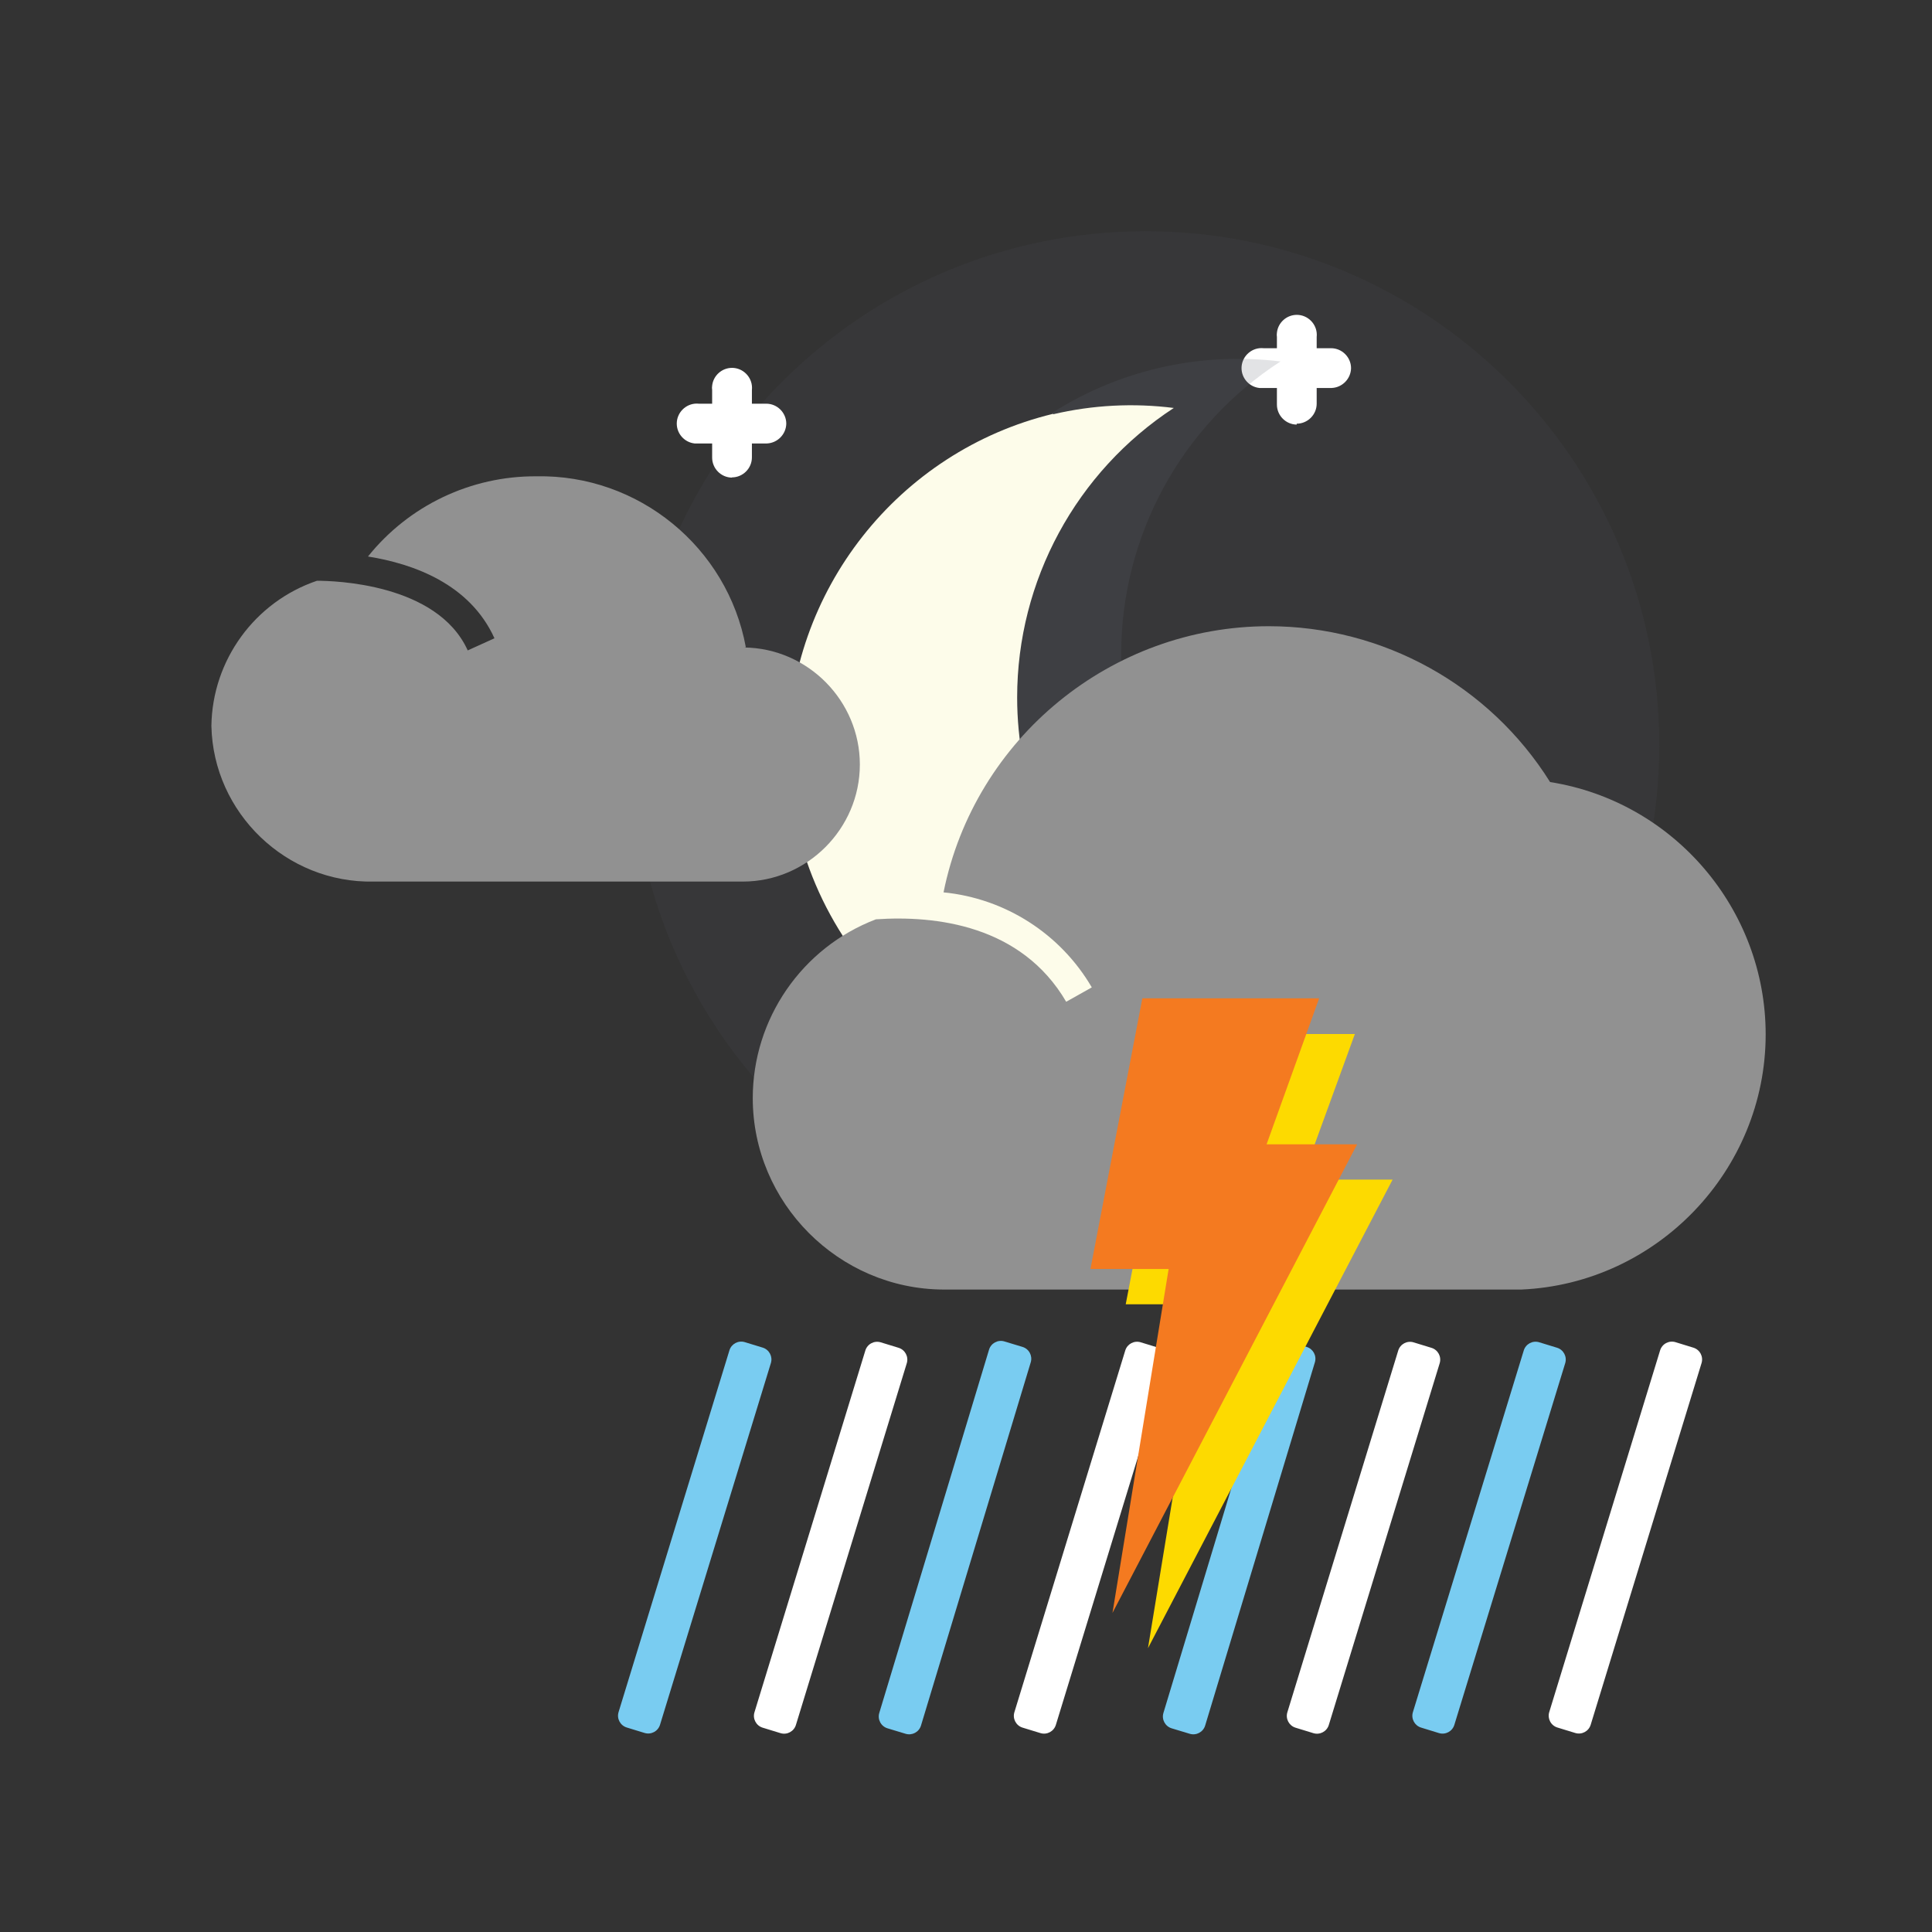 <svg width="86" height="86" viewBox="0 0 86 86" fill="none" xmlns="http://www.w3.org/2000/svg">
<rect x="0" y="0" width="86" height="86" fill="#333333" stroke="none"/>
<path d="M51.037 56.033C63.668 56.007 73.886 45.746 73.859 33.115C73.833 20.485 63.572 10.267 50.941 10.293C38.311 10.32 28.093 20.58 28.119 33.211C28.146 45.842 38.407 56.059 51.037 56.033Z" fill="#44454E" fill-opacity="0.25"/>
<path d="M61.3 36.15C61.788 36.15 62.19 35.748 62.19 35.26V32.26C62.193 32.228 62.195 32.197 62.195 32.165C62.195 31.677 61.793 31.275 61.305 31.275C60.852 31.275 60.468 31.62 60.42 32.07C60.41 32.133 60.41 32.197 60.42 32.26V35.26C60.42 35.263 60.42 35.267 60.42 35.27C60.42 35.755 60.816 36.155 61.3 36.16V36.15Z" fill="white"/>
<path d="M63.71 33.74C63.71 33.252 63.308 32.85 62.82 32.85H59.82C59.788 32.847 59.757 32.845 59.725 32.845C59.237 32.845 58.835 33.247 58.835 33.735C58.835 34.188 59.18 34.572 59.63 34.62H62.88C63.34 34.584 63.701 34.201 63.71 33.74Z" fill="white"/>
<path d="M32.58 21.25C33.068 21.25 33.47 20.848 33.47 20.36V17.36C33.473 17.328 33.475 17.297 33.475 17.265C33.475 16.777 33.073 16.375 32.585 16.375C32.132 16.375 31.748 16.72 31.7 17.17C31.69 17.233 31.69 17.297 31.7 17.36V20.36C31.7 20.363 31.7 20.367 31.7 20.37C31.7 20.855 32.096 21.255 32.58 21.26V21.25Z" fill="white"/>
<path d="M35 18.86C35 18.372 34.598 17.97 34.11 17.97H31.11C31.078 17.967 31.047 17.965 31.015 17.965C30.527 17.965 30.125 18.367 30.125 18.855C30.125 19.308 30.47 19.692 30.92 19.74H34.14C34.611 19.719 34.99 19.331 35 18.86Z" fill="white"/>
<path d="M57.72 18.86C58.208 18.86 58.61 18.458 58.61 17.97V15C58.613 14.968 58.615 14.937 58.615 14.905C58.615 14.417 58.213 14.015 57.725 14.015C57.272 14.015 56.888 14.36 56.84 14.81C56.83 14.873 56.83 14.937 56.84 15V18C56.84 18.003 56.84 18.007 56.84 18.01C56.84 18.495 57.236 18.895 57.72 18.9V18.86Z" fill="white"/>
<path d="M60.14 16.39C60.14 15.902 59.738 15.5 59.25 15.5H56.25C56.218 15.497 56.187 15.495 56.155 15.495C55.667 15.495 55.265 15.897 55.265 16.385C55.265 16.838 55.61 17.222 56.06 17.27H59.28C59.751 17.249 60.13 16.861 60.14 16.39Z" fill="white"/>
<path d="M51.58 16.38C53.355 15.964 55.19 15.866 57 16.09C52.583 18.944 49.908 23.858 49.908 29.117C49.908 36.975 55.881 43.654 63.69 44.53C61.209 46.091 58.336 46.919 55.405 46.919C46.869 46.919 39.845 39.895 39.845 31.359C39.845 26.236 42.375 21.429 46.6 18.53C48.12 17.524 49.806 16.796 51.58 16.38Z" fill="#636573" fill-opacity="0.18"/>
<path d="M46.88 18.44C48.639 18.027 50.458 17.933 52.25 18.16C47.904 20.999 45.277 25.853 45.277 31.044C45.277 38.815 51.162 45.428 58.88 46.33C56.384 47.948 53.472 48.809 50.497 48.809C42.044 48.809 35.087 41.853 35.087 33.399C35.087 26.306 39.985 20.085 46.88 18.42V18.44Z" fill="#FDFCEA"/>
<path fill-rule="evenodd" clip-rule="evenodd" d="M44.71 59.712C44.419 59.624 44.112 59.789 44.025 60.08L39.14 76.248C39.052 76.539 39.216 76.846 39.508 76.934L40.312 77.177C40.603 77.265 40.909 77.1 40.997 76.809L45.882 60.641C45.97 60.35 45.805 60.043 45.514 59.955L44.71 59.712Z" fill="#79CCF1"/>
<path fill-rule="evenodd" clip-rule="evenodd" d="M57.359 59.713C57.068 59.625 56.761 59.789 56.673 60.08L51.788 76.249C51.7 76.54 51.865 76.846 52.156 76.934L52.96 77.177C53.251 77.265 53.558 77.101 53.646 76.81L58.53 60.641C58.618 60.35 58.454 60.044 58.163 59.956L57.359 59.713Z" fill="#79CCF1"/>
<path fill-rule="evenodd" clip-rule="evenodd" d="M33.156 59.744C32.866 59.655 32.558 59.818 32.469 60.109L27.535 76.21C27.445 76.5 27.608 76.807 27.899 76.897L28.693 77.14C28.983 77.229 29.291 77.066 29.38 76.775L34.315 60.674C34.404 60.384 34.24 60.076 33.95 59.987L33.156 59.744Z" fill="#79CCF1"/>
<path fill-rule="evenodd" clip-rule="evenodd" d="M68.515 59.749C68.224 59.66 67.917 59.823 67.828 60.114L62.893 76.214C62.804 76.505 62.967 76.812 63.258 76.901L64.051 77.145C64.342 77.234 64.649 77.071 64.738 76.78L69.673 60.679C69.762 60.389 69.599 60.081 69.308 59.992L68.515 59.749Z" fill="#79CCF1"/>
<path fill-rule="evenodd" clip-rule="evenodd" d="M50.776 59.75C50.486 59.661 50.178 59.824 50.089 60.115L45.154 76.216C45.065 76.506 45.228 76.814 45.519 76.903L46.313 77.146C46.603 77.235 46.91 77.072 47 76.781L51.934 60.68C52.023 60.39 51.86 60.083 51.57 59.993L50.776 59.75Z" fill="white"/>
<path fill-rule="evenodd" clip-rule="evenodd" d="M62.927 59.754C62.636 59.664 62.329 59.828 62.24 60.118L57.305 76.219C57.216 76.51 57.379 76.817 57.67 76.906L58.463 77.149C58.754 77.238 59.061 77.075 59.15 76.784L64.085 60.684C64.174 60.393 64.011 60.086 63.72 59.997L62.927 59.754Z" fill="white"/>
<path fill-rule="evenodd" clip-rule="evenodd" d="M39.206 59.752C38.915 59.663 38.608 59.826 38.519 60.117L33.584 76.218C33.495 76.508 33.658 76.816 33.949 76.905L34.742 77.148C35.033 77.237 35.34 77.074 35.429 76.783L40.364 60.682C40.453 60.392 40.29 60.085 39.999 59.995L39.206 59.752Z" fill="white"/>
<path fill-rule="evenodd" clip-rule="evenodd" d="M74.584 59.745C74.293 59.656 73.986 59.819 73.897 60.11L68.962 76.211C68.873 76.501 69.036 76.809 69.326 76.898L70.12 77.141C70.411 77.23 70.718 77.067 70.807 76.776L75.742 60.676C75.831 60.385 75.668 60.078 75.377 59.989L74.584 59.745Z" fill="white"/>
<path d="M69 34.812C66.303 30.501 61.563 27.875 56.478 27.875C49.474 27.875 43.386 32.857 42 39.722C44.749 39.992 47.207 41.567 48.6 43.952L47.46 44.592C45.46 41.172 41.64 40.742 38.99 40.922C35.696 42.179 33.508 45.356 33.508 48.882C33.508 53.542 37.33 57.381 41.99 57.402H67.72C73.765 57.139 78.596 52.094 78.596 46.043C78.596 40.472 74.502 35.681 69 34.812Z" fill="#919191"/>
<path d="M33.2 28.812C32.381 24.353 28.412 21.113 23.88 21.202C20.968 21.183 18.201 22.499 16.38 24.772C18.38 25.092 20.91 25.982 22.01 28.412L20.82 28.952C19.46 25.952 14.82 25.852 14.11 25.852C11.34 26.79 9.45 29.388 9.41 32.312C9.491 36.192 12.749 39.32 16.63 39.242H33C33.022 39.242 33.043 39.242 33.065 39.242C35.923 39.242 38.275 36.89 38.275 34.032C38.275 31.198 35.964 28.857 33.13 28.822L33.2 28.812Z" fill="#919191"/>
<path d="M52.42 46.027H60.31L57.95 52.507H61.99L51.1 73.367L53.61 58.057H50.11L52.42 46.027Z" fill="#FDDA00"/>
<path d="M50.85 44.437H58.72L56.38 50.937H60.41L49.52 71.797L52.02 56.487H48.54L50.85 44.437Z" fill="#F47A20"/>
</svg>
